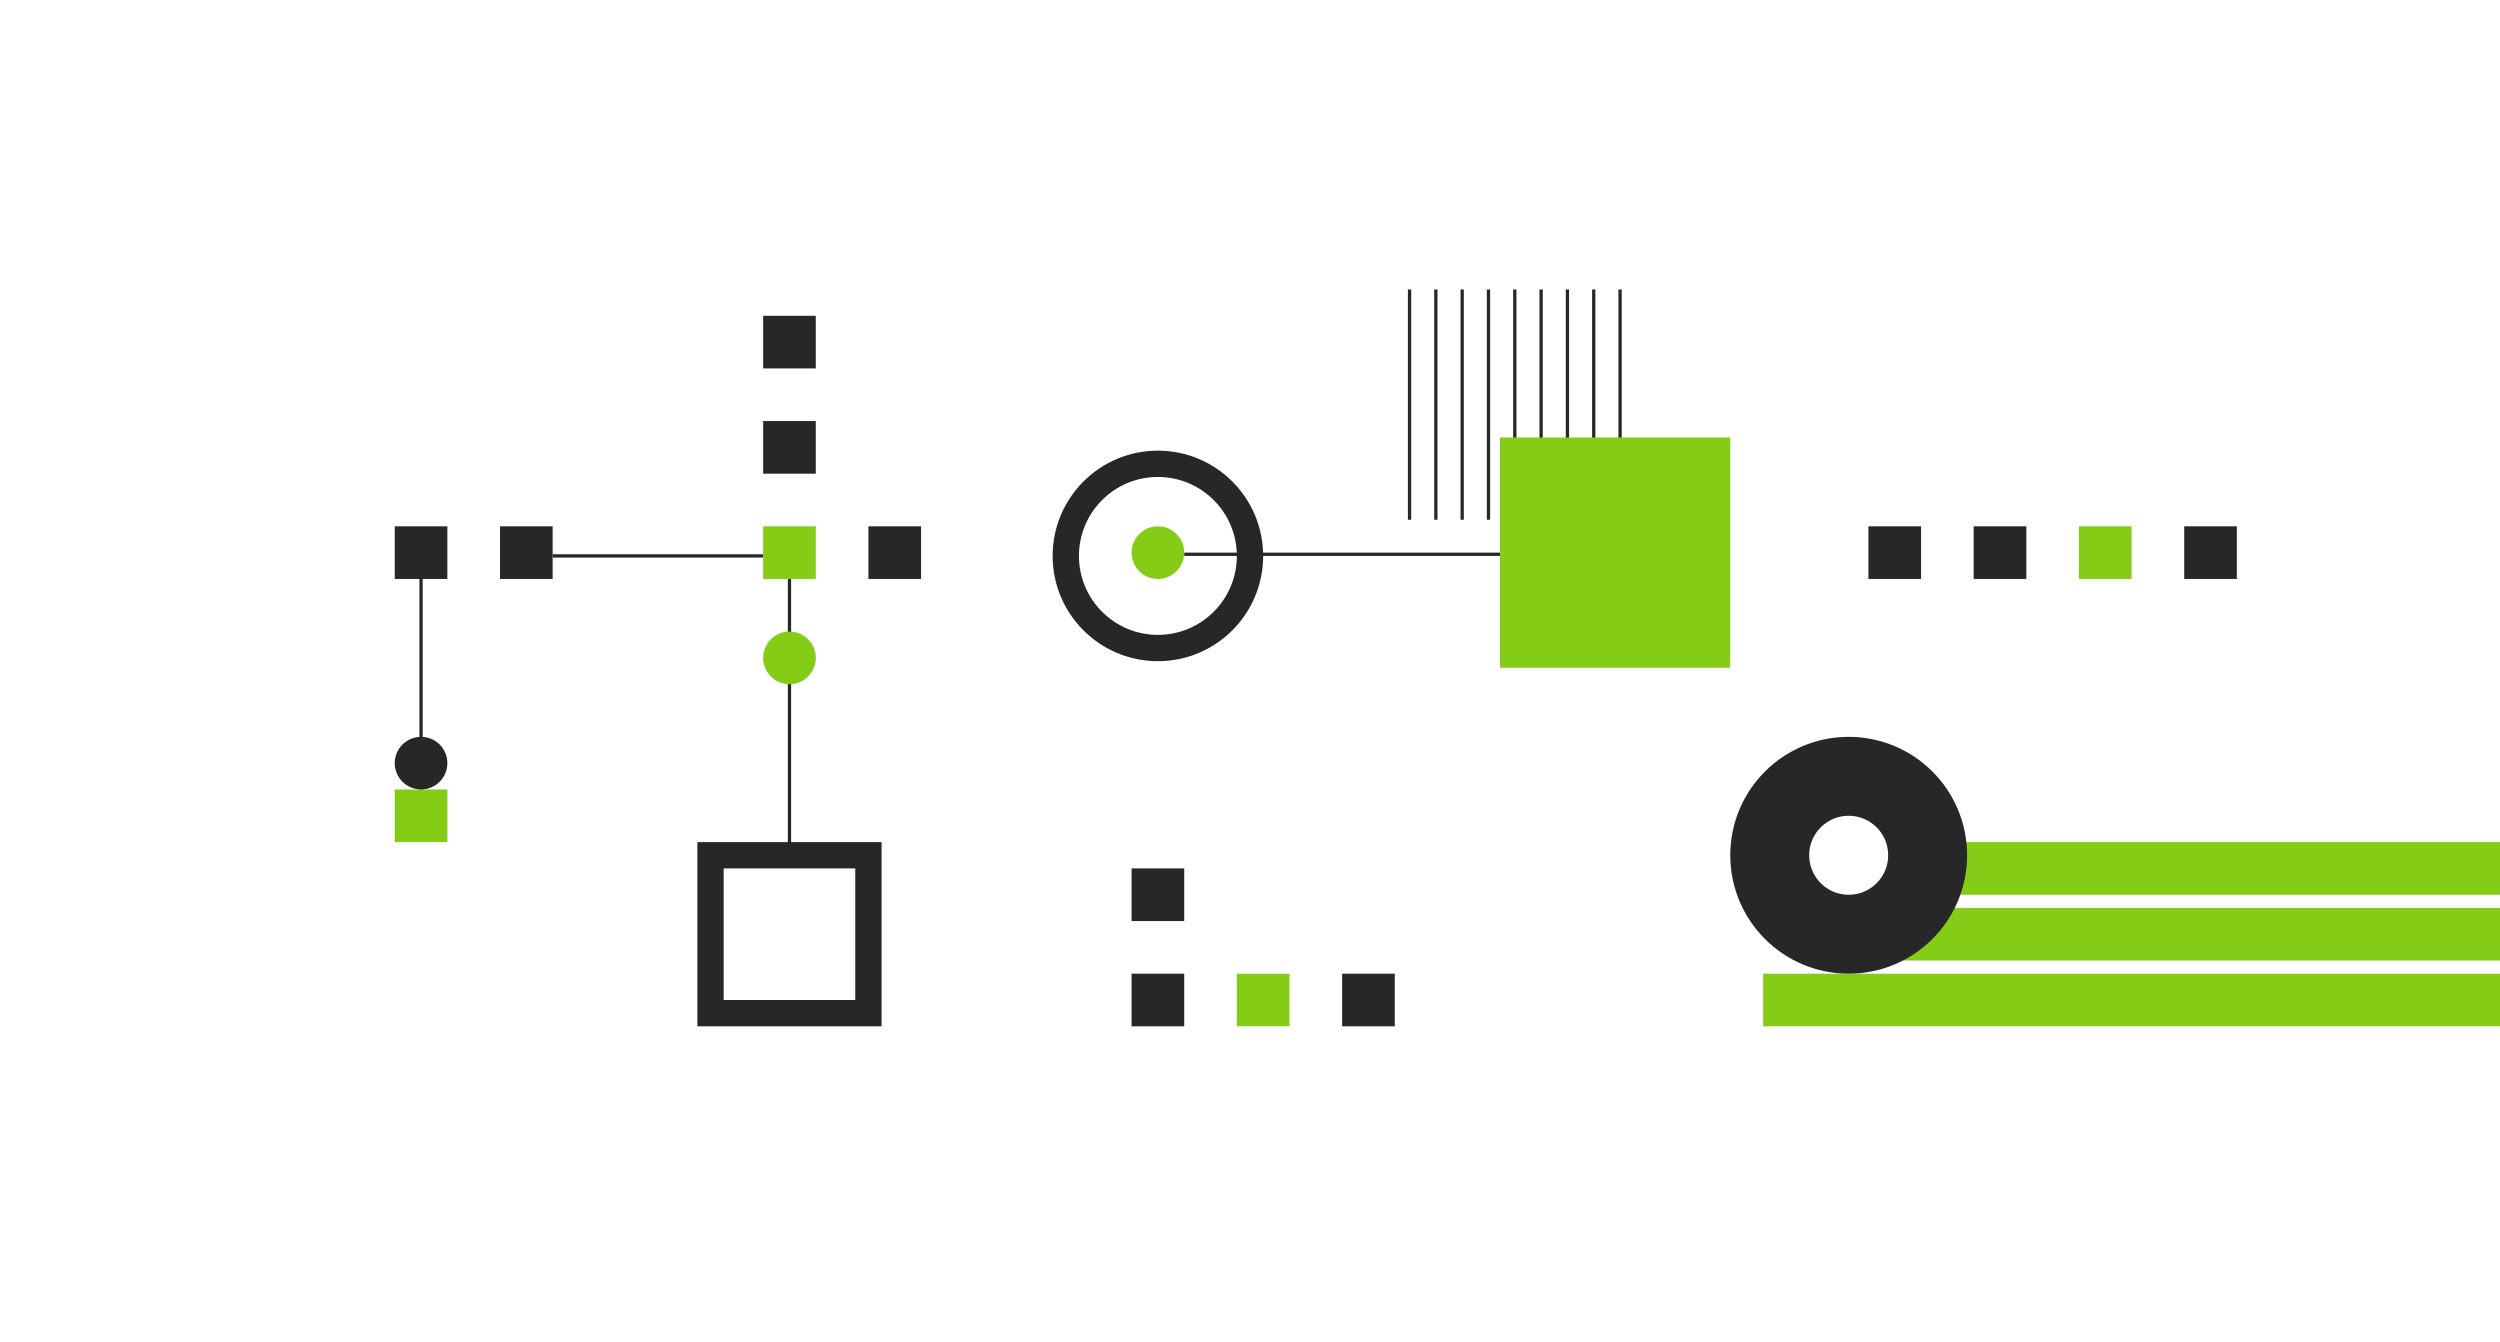 <svg width="760" height="408" viewBox="0 0 760 408" fill="none" xmlns="http://www.w3.org/2000/svg">
<g clip-path="url(#clip0_209_1535)">
<line x1="444.5" y1="88" x2="444.5" y2="158" stroke="#27272A"/>
<line x1="436.5" y1="88" x2="436.5" y2="158" stroke="#27272A"/>
<line x1="428.5" y1="88" x2="428.5" y2="158" stroke="#27272A"/>
<line x1="492.5" y1="88" x2="492.5" y2="158" stroke="#27272A"/>
<line x1="484.5" y1="88" x2="484.5" y2="158" stroke="#27272A"/>
<line x1="476.5" y1="88" x2="476.5" y2="158" stroke="#27272A"/>
<line x1="468.5" y1="88" x2="468.5" y2="158" stroke="#27272A"/>
<line x1="460.5" y1="88" x2="460.5" y2="158" stroke="#27272A"/>
<line x1="452.5" y1="88" x2="452.5" y2="158" stroke="#27272A"/>
<path d="M168 169L232 169" stroke="#27272A"/>
<rect x="456" y="133" width="70" height="70" fill="#84CC16"/>
<line x1="360" y1="168.5" x2="456" y2="168.5" stroke="#27272A"/>
<path d="M240 257L240 169" stroke="#27272A"/>
<path d="M128 252L128 164" stroke="#27272A"/>
<rect width="195" height="16" transform="matrix(-1 0 0 1 771 256)" fill="#84CC16"/>
<rect width="211" height="16" transform="matrix(-1 0 0 1 763 276)" fill="#84CC16"/>
<rect width="227" height="16" transform="matrix(-1 0 0 1 763 296)" fill="#84CC16"/>
<circle cx="562" cy="260" r="24" stroke="#27272A" stroke-width="24"/>
<circle cx="128" cy="232" r="8" transform="rotate(90 128 232)" fill="#27272A"/>
<circle cx="352" cy="168" r="8" fill="#84CC16"/>
<circle cx="240" cy="200" r="8" fill="#84CC16"/>
<rect x="344" y="264" width="16" height="16" fill="#27272A"/>
<rect x="344" y="296" width="16" height="16" fill="#27272A"/>
<rect x="376" y="296" width="16" height="16" fill="#84CC16"/>
<rect x="408" y="296" width="16" height="16" fill="#27272A"/>
<rect x="568" y="160" width="16" height="16" fill="#27272A"/>
<rect x="600" y="160" width="16" height="16" fill="#27272A"/>
<rect x="664" y="160" width="16" height="16" fill="#27272A"/>
<rect x="632" y="160" width="16" height="16" fill="#84CC16"/>
<rect x="232" y="176" width="16" height="16" transform="rotate(-90 232 176)" fill="#84CC16"/>
<rect x="264" y="176" width="16" height="16" transform="rotate(-90 264 176)" fill="#27272A"/>
<rect x="120" y="176" width="16" height="16" transform="rotate(-90 120 176)" fill="#27272A"/>
<rect x="152" y="176" width="16" height="16" transform="rotate(-90 152 176)" fill="#27272A"/>
<rect x="120" y="256" width="16" height="16" transform="rotate(-90 120 256)" fill="#84CC16"/>
<path d="M232 144L232 128L248 128L248 144L232 144Z" fill="#27272A"/>
<path d="M232 112L232 96L248 96L248 112L232 112Z" fill="#27272A"/>
<circle cx="352" cy="169" r="28" stroke="#27272A" stroke-width="8"/>
<rect x="216" y="260" width="48" height="48" stroke="#27272A" stroke-width="8"/>
</g>
<defs>
<clipPath id="clip0_209_1535">
<rect width="760" height="408" fill="white"/>
</clipPath>
</defs>
</svg>
